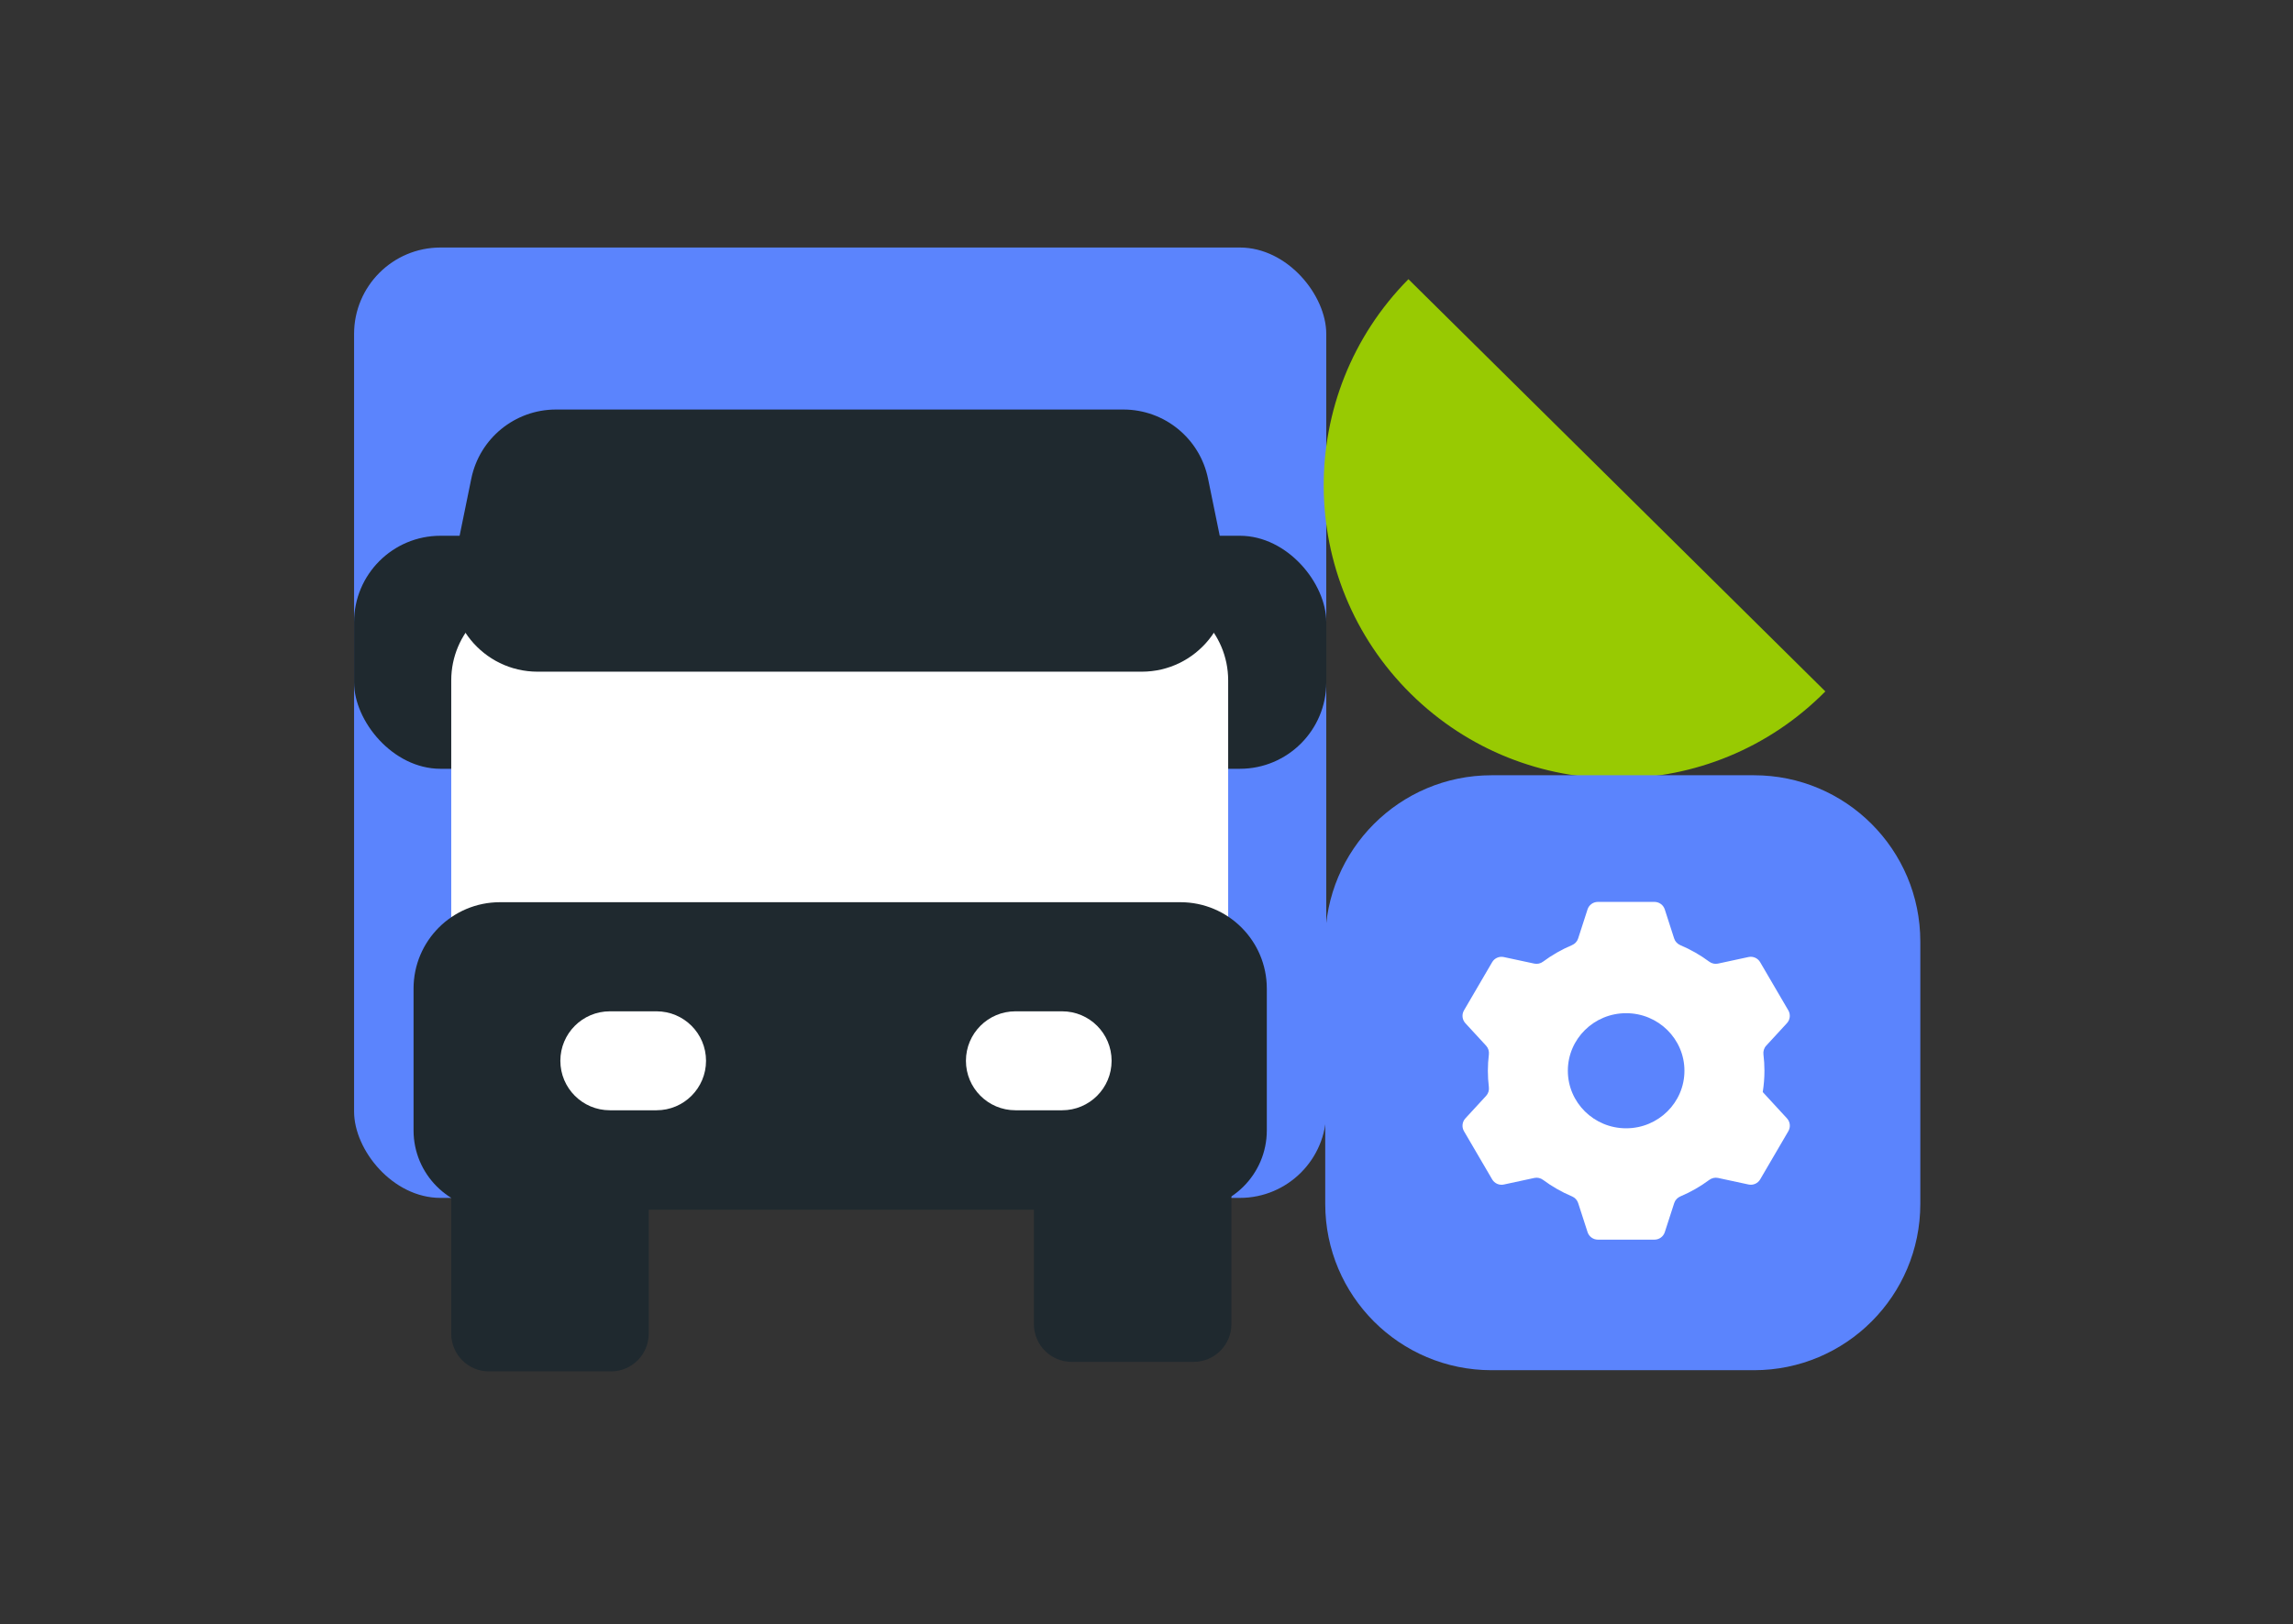 <svg width="175" height="124" viewBox="0 0 175 124" fill="none" xmlns="http://www.w3.org/2000/svg">
<rect x="0" y="0" width="175" height="124" fill="#333333" stroke="none"/>
<rect x="27.023" y="18.895" width="74.197" height="72.548" rx="6.595" fill="#5B84FD"/>
<path d="M78.906 80.934H93.98V101.077C93.98 102.668 92.689 103.959 91.098 103.959H81.788C80.198 103.959 78.906 102.668 78.906 101.077V80.934Z" fill="#1F292F"/>
<path d="M34.438 81.663H49.511V101.806C49.511 103.397 48.22 104.688 46.629 104.688H37.319C35.729 104.688 34.438 103.397 34.438 101.806V81.663Z" fill="#1F292F"/>
<rect x="85.656" y="40.898" width="15.565" height="17.788" rx="6.595" fill="#1F292F"/>
<rect x="27.023" y="40.898" width="15.565" height="17.788" rx="6.595" fill="#1F292F"/>
<path d="M34.438 51.94C34.438 48.297 37.39 45.345 41.033 45.345L87.137 45.345C90.78 45.345 93.733 48.298 93.733 51.94V78.032C93.733 81.675 90.78 84.628 87.137 84.628H41.033C37.39 84.628 34.438 81.675 34.438 78.032L34.438 51.94Z" fill="white"/>
<path d="M35.97 36.535C36.598 33.465 39.298 31.262 42.431 31.262H85.735C88.868 31.262 91.568 33.465 92.196 36.535L93.592 43.356C94.429 47.445 91.305 51.274 87.131 51.274H41.035C36.861 51.274 33.737 47.445 34.574 43.356L35.97 36.535Z" fill="#1F292F"/>
<path d="M31.562 75.466C31.562 71.824 34.515 68.871 38.158 68.871H90.087C93.73 68.871 96.682 71.824 96.682 75.466V86.287C96.682 89.632 93.97 92.344 90.625 92.344H37.62C34.275 92.344 31.562 89.632 31.562 86.287V75.466Z" fill="#1F292F"/>
<path d="M81.06 77.2H77.496C75.41 77.2 73.719 78.891 73.719 80.977V80.977C73.719 83.063 75.41 84.754 77.496 84.754H81.06C83.146 84.754 84.837 83.063 84.837 80.977V80.977C84.837 78.891 83.146 77.2 81.06 77.2Z" fill="white"/>
<path d="M50.107 77.2H46.542C44.457 77.2 42.766 78.891 42.766 80.977V80.977C42.766 83.063 44.457 84.754 46.542 84.754H50.107C52.193 84.754 53.884 83.063 53.884 80.977V80.977C53.884 78.891 52.193 77.2 50.107 77.2Z" fill="white"/>
<path d="M107.49 21.312C98.8 30.099 98.879 44.266 107.665 52.956C116.452 61.646 130.619 61.567 139.309 52.78L107.49 21.312Z" fill="#98CA02"/>
<path d="M133.864 59.18H113.834C106.824 59.18 101.141 64.863 101.141 71.873V91.903C101.141 98.913 106.824 104.596 113.834 104.596H133.864C140.874 104.596 146.557 98.913 146.557 91.903V71.873C146.557 64.863 140.874 59.18 133.864 59.18Z" fill="#5B84FD"/>
<path d="M134.531 83.365C134.614 82.836 134.661 82.292 134.661 81.739C134.661 81.318 134.635 80.902 134.585 80.494C134.555 80.25 134.627 80.005 134.794 79.825L136.378 78.104C136.624 77.837 136.667 77.44 136.483 77.127L134.332 73.447C134.151 73.138 133.793 72.98 133.443 73.056L131.114 73.558C130.878 73.609 130.635 73.55 130.442 73.406C129.768 72.905 129.031 72.484 128.245 72.152C128.021 72.057 127.846 71.875 127.771 71.644L127.054 69.421C126.943 69.079 126.625 68.848 126.267 68.848H121.947C121.588 68.848 121.27 69.079 121.16 69.42L120.441 71.643C120.366 71.875 120.19 72.057 119.966 72.151C119.18 72.482 118.443 72.905 117.769 73.406C117.576 73.55 117.333 73.609 117.098 73.558L114.768 73.058C114.418 72.983 114.06 73.141 113.88 73.449L111.73 77.129C111.547 77.443 111.59 77.839 111.836 78.107L113.421 79.828C113.587 80.008 113.659 80.252 113.63 80.495C113.58 80.903 113.553 81.318 113.553 81.739C113.553 82.159 113.579 82.575 113.629 82.984C113.659 83.228 113.587 83.472 113.42 83.653L111.836 85.373C111.59 85.64 111.547 86.037 111.73 86.351L113.882 90.031C114.063 90.339 114.421 90.497 114.77 90.422L117.1 89.92C117.336 89.869 117.578 89.928 117.772 90.072C118.446 90.572 119.183 90.994 119.969 91.326C120.193 91.42 120.368 91.602 120.443 91.833L121.162 94.057C121.273 94.398 121.591 94.63 121.949 94.63H126.269C126.628 94.63 126.946 94.398 127.056 94.057L127.776 91.834C127.851 91.602 128.026 91.421 128.251 91.326C129.036 90.995 129.773 90.572 130.447 90.071C130.64 89.928 130.883 89.869 131.119 89.919L133.448 90.42C133.798 90.495 134.156 90.337 134.336 90.028L136.486 86.348C136.669 86.034 136.627 85.638 136.38 85.371L134.533 83.365L134.531 83.365ZM124.106 86.13C121.649 86.13 119.657 84.163 119.657 81.736C119.657 79.31 121.649 77.343 124.106 77.343C126.563 77.343 128.555 79.31 128.555 81.736C128.555 84.163 126.563 86.13 124.106 86.13Z" fill="white"/>
</svg>
